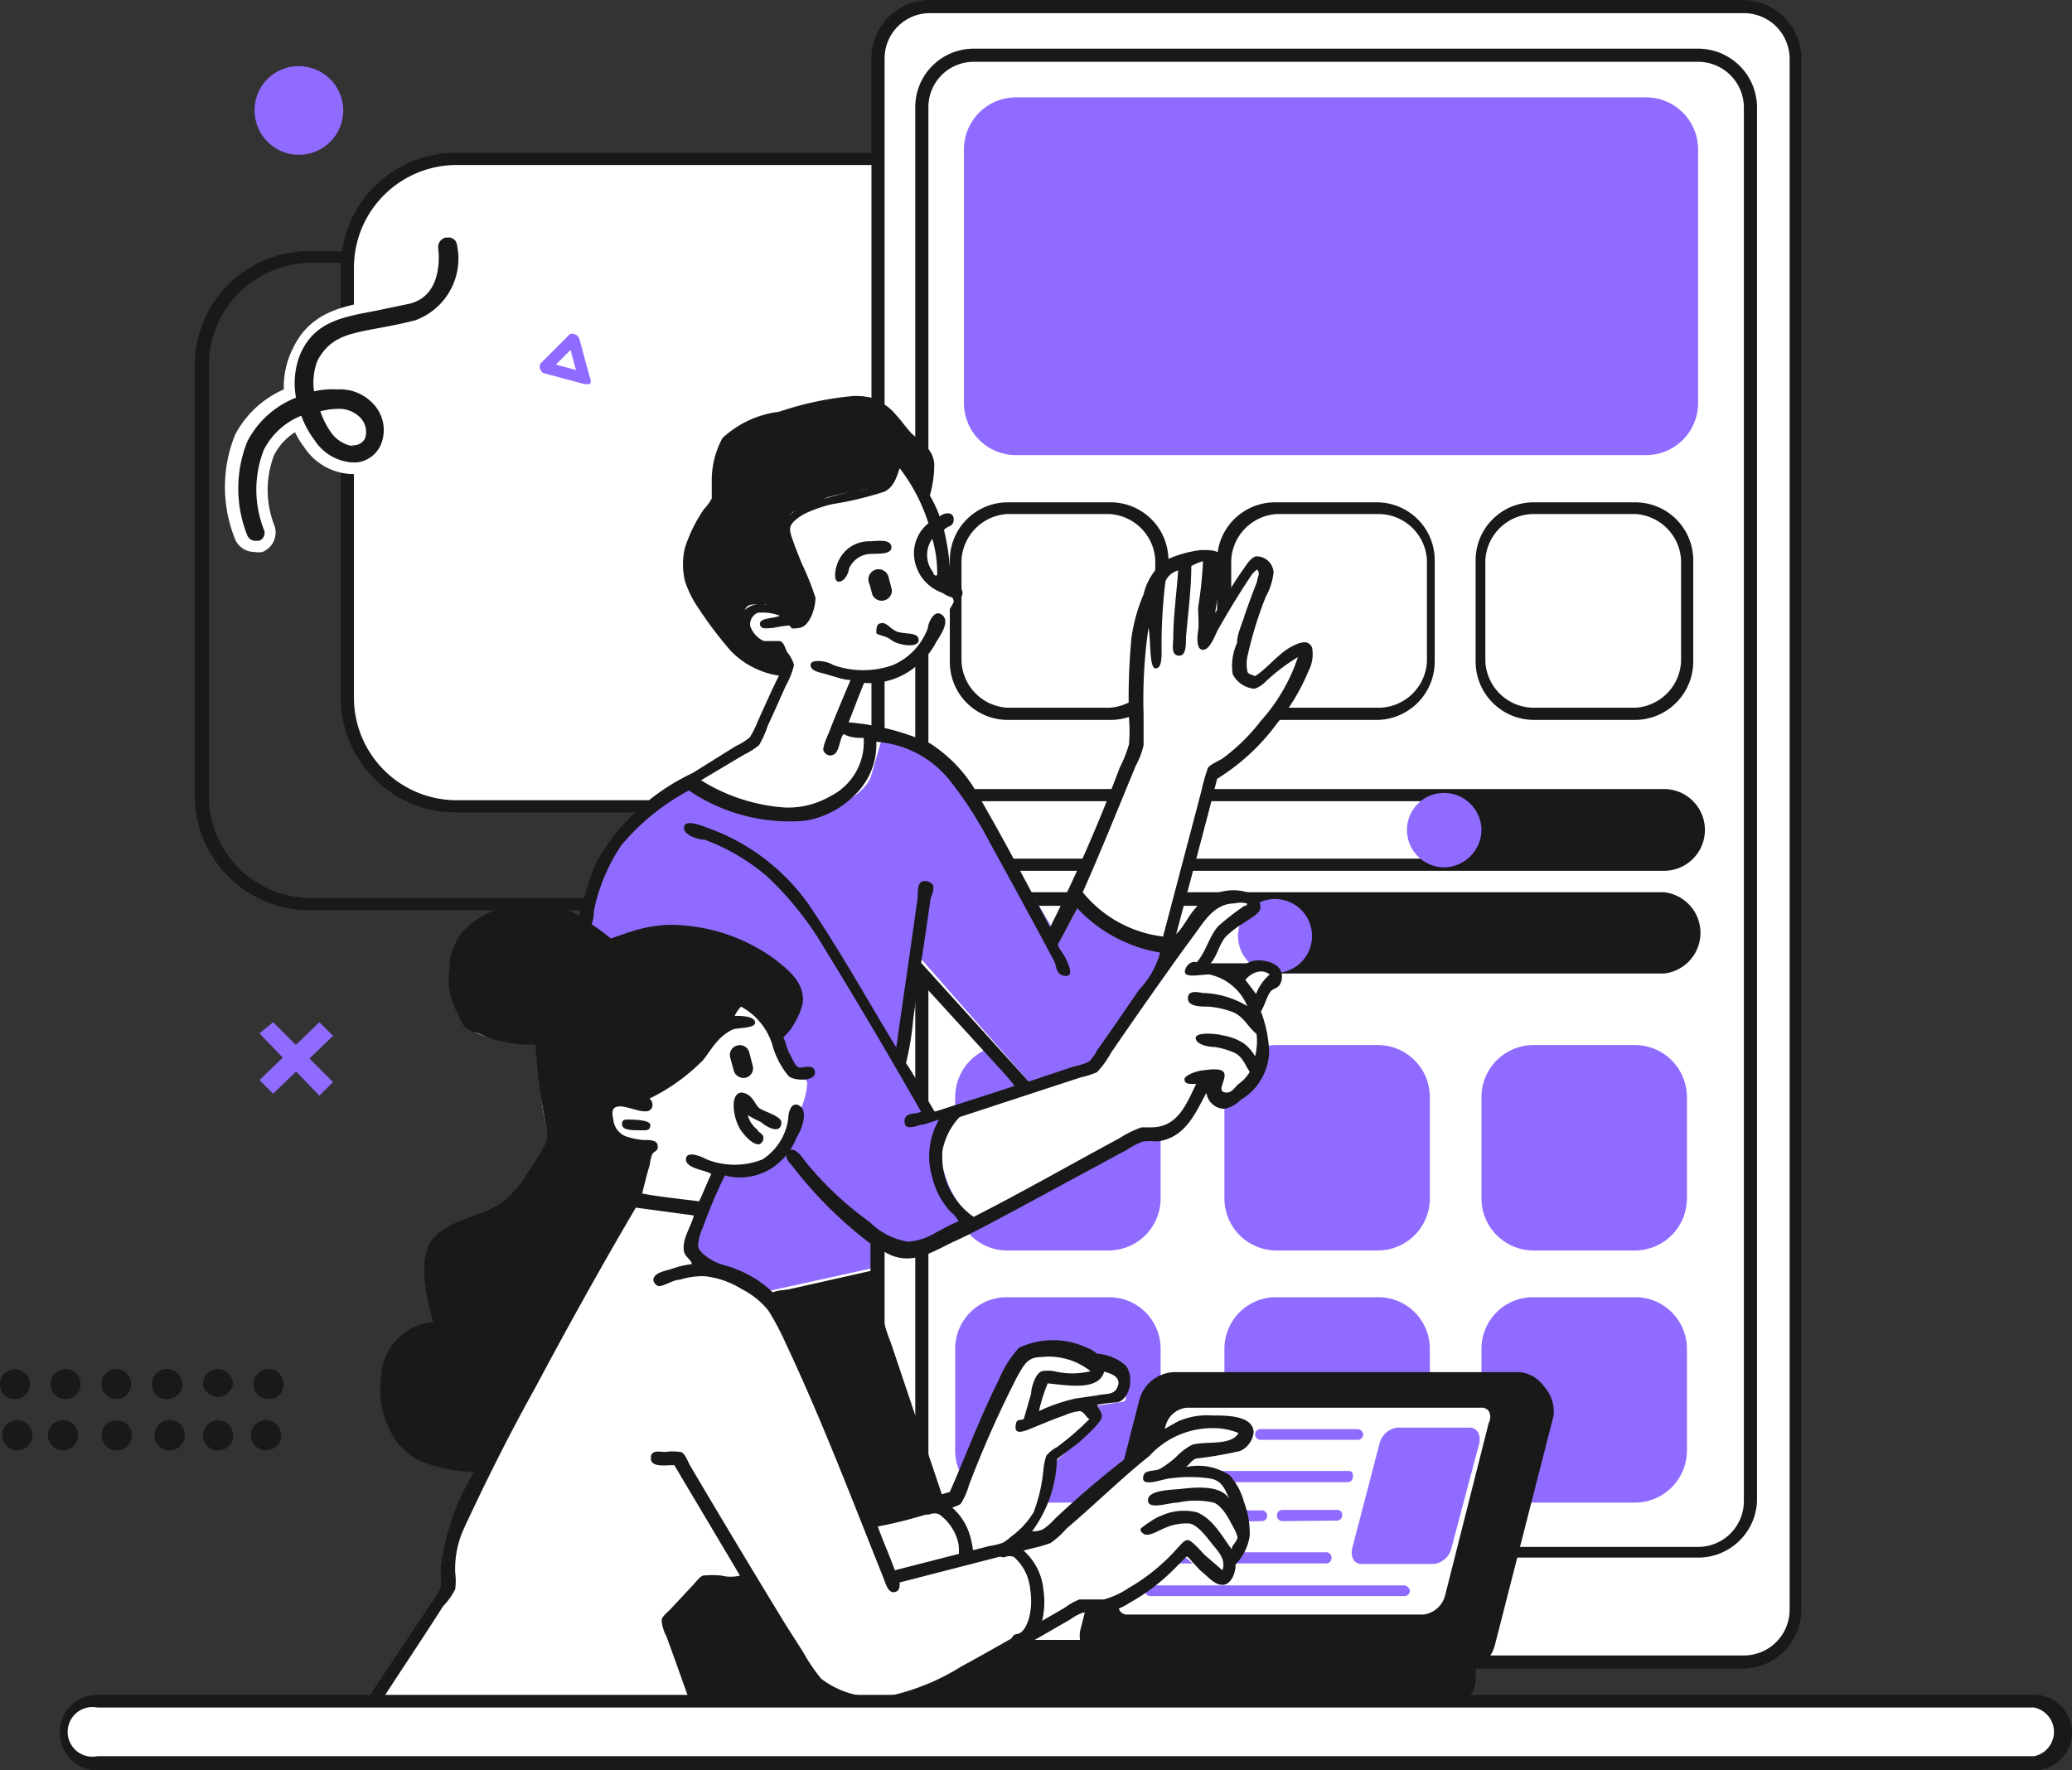 <?xml version="1.0" encoding="UTF-8"?> <svg xmlns="http://www.w3.org/2000/svg" viewBox="0 0 42.56 36.37"><rect x="0" y="0" width="42.56" height="36.37" fill="#333333" stroke="none"/> <defs> <style> .cls-1, .cls-2 { fill: #191919; } .cls-2, .cls-3, .cls-4 { fill-rule: evenodd; } .cls-3, .cls-6 { fill: #fff; } .cls-4, .cls-5 { fill: #906bff; } .cls-7 { fill: #ba9bc9; } </style> </defs> <g id="Слой_2" data-name="Слой 2"> <g id="_Layer_" data-name="&lt;Layer&gt;"> <g> <path class="cls-1" d="M21.63,18.7H6.39A2.36,2.36,0,0,1,4,16.34V7.51A2.35,2.35,0,0,1,6.39,5.16H21.63A2.36,2.36,0,0,1,24,7.51v8.83A2.36,2.36,0,0,1,21.63,18.7ZM6.39,5.4a2.11,2.11,0,0,0-2.1,2.11v8.83a2.1,2.1,0,0,0,2.1,2.11H21.63a2.1,2.1,0,0,0,2.11-2.11V7.51A2.11,2.11,0,0,0,21.63,5.4Z"></path> <g> <path class="cls-2" d="M5.52,28.13a.3.3,0,0,1,.3.31.29.29,0,0,1-.3.3.3.3,0,0,1-.31-.3A.31.31,0,0,1,5.52,28.13Z"></path> <path class="cls-2" d="M4.48,28.13a.31.31,0,0,1,.3.31.31.31,0,0,1-.61,0A.31.31,0,0,1,4.48,28.13Z"></path> <path class="cls-2" d="M3.43,28.13a.31.31,0,0,1,.31.31.3.3,0,0,1-.31.3.29.29,0,0,1-.3-.3A.3.3,0,0,1,3.43,28.13Z"></path> <path class="cls-2" d="M3.43,28.13a.31.31,0,0,1,.31.31.3.3,0,0,1-.31.3.29.29,0,0,1-.3-.3A.3.3,0,0,1,3.43,28.13Z"></path> <path class="cls-2" d="M2.39,28.13a.3.3,0,0,1,.3.31.3.3,0,0,1-.6,0A.3.3,0,0,1,2.39,28.13Z"></path> <path class="cls-2" d="M1.35,28.13a.3.3,0,0,1,.3.31.29.29,0,0,1-.3.3.3.3,0,0,1-.31-.3A.31.31,0,0,1,1.35,28.13Z"></path> <path class="cls-2" d="M.3,28.13a.31.31,0,0,1,.31.31.3.3,0,0,1-.31.3.3.3,0,0,1-.3-.3A.31.31,0,0,1,.3,28.13Z"></path> <path class="cls-2" d="M5.52,28.13a.3.3,0,0,1,.3.31.29.29,0,0,1-.3.3.3.3,0,0,1-.31-.3A.31.31,0,0,1,5.52,28.13Z"></path> <path class="cls-2" d="M4.48,28.13a.31.31,0,0,1,.3.31.31.31,0,0,1-.61,0A.31.31,0,0,1,4.48,28.13Z"></path> <path class="cls-2" d="M3.43,28.13a.31.31,0,0,1,.31.31.3.3,0,0,1-.31.3.29.29,0,0,1-.3-.3A.3.3,0,0,1,3.43,28.13Z"></path> <path class="cls-2" d="M3.43,28.13a.31.31,0,0,1,.31.31.3.3,0,0,1-.31.3.29.29,0,0,1-.3-.3A.3.3,0,0,1,3.43,28.13Z"></path> <path class="cls-2" d="M2.39,28.13a.3.3,0,0,1,.3.31.3.3,0,0,1-.6,0A.3.3,0,0,1,2.39,28.13Z"></path> <path class="cls-2" d="M1.35,28.13a.3.3,0,0,1,.3.31.29.29,0,0,1-.3.3.3.3,0,0,1-.31-.3A.31.31,0,0,1,1.35,28.13Z"></path> <path class="cls-2" d="M.3,28.13a.31.31,0,0,1,.31.31.3.3,0,0,1-.31.3.3.3,0,0,1-.3-.3A.31.31,0,0,1,.3,28.13Z"></path> <path class="cls-2" d="M5.52,29.18a.31.31,0,0,1,0,.61.31.31,0,1,1,0-.61Z"></path> <path class="cls-2" d="M4.48,29.18a.31.31,0,1,1-.31.31A.31.31,0,0,1,4.48,29.18Z"></path> <path class="cls-2" d="M3.43,29.18a.31.31,0,1,1,0,.61.31.31,0,0,1,0-.61Z"></path> <path class="cls-2" d="M3.43,29.18a.31.31,0,1,1,0,.61.31.31,0,0,1,0-.61Z"></path> <path class="cls-2" d="M2.39,29.18a.31.31,0,1,1-.3.31A.3.3,0,0,1,2.39,29.18Z"></path> <path class="cls-2" d="M1.35,29.18a.31.31,0,0,1,0,.61.31.31,0,1,1,0-.61Z"></path> <path class="cls-2" d="M.3,29.18a.31.31,0,1,1,0,.61.31.31,0,0,1,0-.61Z"></path> </g> <g> <g> <path class="cls-3" d="M9.38,3.27H24.62A2.23,2.23,0,0,1,26.85,5.5v8.83a2.23,2.23,0,0,1-2.23,2.23H9.38a2.23,2.23,0,0,1-2.23-2.23V5.5A2.23,2.23,0,0,1,9.38,3.27Z"></path> <path class="cls-1" d="M24.62,16.69H9.38A2.36,2.36,0,0,1,7,14.33V5.5A2.36,2.36,0,0,1,9.38,3.14H24.62A2.36,2.36,0,0,1,27,5.5v8.83A2.36,2.36,0,0,1,24.62,16.69ZM9.38,3.39A2.11,2.11,0,0,0,7.27,5.5v8.83a2.11,2.11,0,0,0,2.11,2.11H24.62a2.11,2.11,0,0,0,2.1-2.11V5.5a2.11,2.11,0,0,0-2.1-2.11Z"></path> </g> <g> <path class="cls-3" d="M19.1.13H35.82A1.07,1.07,0,0,1,36.9,1.2V33.08a1.07,1.07,0,0,1-1.08,1.07H19.1A1.07,1.07,0,0,1,18,33.08V1.2A1.07,1.07,0,0,1,19.1.13Z"></path> <path class="cls-1" d="M35.82,34.28H19.1a1.2,1.2,0,0,1-1.2-1.2V1.2A1.2,1.2,0,0,1,19.1,0H35.82A1.21,1.21,0,0,1,37,1.2V33.08A1.21,1.21,0,0,1,35.82,34.28ZM19.1.27a.93.93,0,0,0-.93.93V33.08a.93.93,0,0,0,.93.93H35.82a.94.94,0,0,0,.94-.93V1.2a.94.94,0,0,0-.94-.93Z"></path> </g> <g> <path class="cls-3" d="M20,1.13H34.88A1.07,1.07,0,0,1,36,2.2V30.84a1.07,1.07,0,0,1-1.07,1.07H20A1.07,1.07,0,0,1,19,30.84V2.2A1.07,1.07,0,0,1,20,1.13Z"></path> <path class="cls-1" d="M34.88,32H20a1.2,1.2,0,0,1-1.2-1.2V2.2A1.2,1.2,0,0,1,20,1H34.88a1.21,1.21,0,0,1,1.21,1.2V30.84A1.21,1.21,0,0,1,34.88,32ZM20,1.27a.93.93,0,0,0-.93.93V30.84a.94.94,0,0,0,.93.94H34.88a.94.94,0,0,0,.94-.94V2.2a.94.94,0,0,0-.94-.93Z"></path> </g> <path class="cls-4" d="M20.87,2H33.81a1.07,1.07,0,0,1,1.07,1.07V8.28a1.07,1.07,0,0,1-1.07,1.07H20.87A1.07,1.07,0,0,1,19.8,8.28V3.05A1.07,1.07,0,0,1,20.87,2Z"></path> <g> <path class="cls-1" d="M33.59,14.79H31.51a1.2,1.2,0,0,1-1.2-1.2V11.51a1.19,1.19,0,0,1,1.2-1.19h2.08a1.19,1.19,0,0,1,1.19,1.19v2.08A1.2,1.2,0,0,1,33.59,14.79Zm-2.08-4.23a1,1,0,0,0-1,.95v2.08a1,1,0,0,0,1,.95h2.08a1,1,0,0,0,.94-.95V11.51a1,1,0,0,0-.94-.95Z"></path> <path class="cls-1" d="M28.31,14.79H26.23A1.19,1.19,0,0,1,25,13.59V11.51a1.19,1.19,0,0,1,1.19-1.19h2.08a1.19,1.19,0,0,1,1.2,1.19v2.08A1.2,1.2,0,0,1,28.31,14.79Zm-2.08-4.23a1,1,0,0,0-.94.95v2.08a1,1,0,0,0,.94.95h2.08a1,1,0,0,0,1-.95V11.51a1,1,0,0,0-1-.95Z"></path> <path class="cls-1" d="M22.78,14.79H20.7a1.19,1.19,0,0,1-1.19-1.2V11.51a1.19,1.19,0,0,1,1.19-1.19h2.08A1.19,1.19,0,0,1,24,11.51v2.08A1.19,1.19,0,0,1,22.78,14.79ZM20.7,10.56a1,1,0,0,0-.95.95v2.08a1,1,0,0,0,.95.95h2.08a1,1,0,0,0,.95-.95V11.51a1,1,0,0,0-.95-.95Z"></path> </g> <g> <path class="cls-4" d="M31.5,21.47h2.08a1.07,1.07,0,0,1,1.07,1.07v2.08a1.07,1.07,0,0,1-1.07,1.07H31.5a1.07,1.07,0,0,1-1.07-1.07V22.54A1.07,1.07,0,0,1,31.5,21.47Z"></path> <path class="cls-4" d="M26.22,21.47H28.3a1.07,1.07,0,0,1,1.07,1.07v2.08a1.07,1.07,0,0,1-1.07,1.07H26.22a1.07,1.07,0,0,1-1.07-1.07V22.54A1.07,1.07,0,0,1,26.22,21.47Z"></path> <path class="cls-4" d="M20.69,21.47h2.08a1.07,1.07,0,0,1,1.07,1.07v2.08a1.07,1.07,0,0,1-1.07,1.07H20.69a1.07,1.07,0,0,1-1.07-1.07V22.54A1.07,1.07,0,0,1,20.69,21.47Z"></path> <path class="cls-4" d="M31.5,26.65h2.08a1.06,1.06,0,0,1,1.07,1.07V29.8a1.07,1.07,0,0,1-1.07,1.07H31.5a1.07,1.07,0,0,1-1.07-1.07V27.72A1.06,1.06,0,0,1,31.5,26.65Z"></path> <path class="cls-4" d="M26.22,26.65H28.3a1.06,1.06,0,0,1,1.07,1.07V29.8a1.07,1.07,0,0,1-1.07,1.07H26.22a1.07,1.07,0,0,1-1.07-1.07V27.72A1.06,1.06,0,0,1,26.22,26.65Z"></path> <path class="cls-4" d="M20.69,26.65h2.08a1.06,1.06,0,0,1,1.07,1.07V29.8a1.07,1.07,0,0,1-1.07,1.07H20.69a1.07,1.07,0,0,1-1.07-1.07V27.72A1.06,1.06,0,0,1,20.69,26.65Z"></path> </g> <path class="cls-1" d="M34.18,20H20.1a.84.84,0,1,1,0-1.67H34.18a.84.84,0,0,1,0,1.67ZM20.1,18.61a.58.58,0,0,0-.59.59.59.59,0,0,0,.59.59H34.18a.6.6,0,0,0,.59-.59.59.59,0,0,0-.59-.59Z"></path> <path class="cls-2" d="M26.88,18.48h7.3a.72.72,0,0,1,0,1.43h-7.3a.72.72,0,1,1,0-1.43Z"></path> <path class="cls-4" d="M26.19,18.47a.76.76,0,1,1-.76.76A.76.76,0,0,1,26.19,18.47Z"></path> <path class="cls-1" d="M34.18,17.89H20.1a.84.84,0,1,1,0-1.68H34.18a.84.84,0,0,1,0,1.68ZM20.1,16.46a.59.59,0,0,0-.59.59.58.58,0,0,0,.59.59H34.18a.59.59,0,0,0,.59-.59.6.6,0,0,0-.59-.59Z"></path> <path class="cls-2" d="M30,16.34h4.16a.72.72,0,0,1,0,1.43H30a.72.72,0,0,1,0-1.43Z"></path> <path class="cls-4" d="M29.66,16.29a.77.77,0,0,1,.77.76.78.78,0,0,1-.77.77.77.77,0,0,1-.76-.77A.76.76,0,0,1,29.66,16.29Z"></path> <path class="cls-3" d="M25.56,15.48a4.91,4.91,0,0,0,.94-1.17c.12-.21.33-.57.24-.82s-.83.51-.91.58-.36-.18-.36-.18S25.9,12.28,26,12s0-.48-.17-.49a10.15,10.15,0,0,0-1,1.64s.14-1.49.16-1.65-.61-.08-1,.19a2.52,2.52,0,0,0-.59,1.85c0,.63,0,1.72,0,1.72l-1.76,4s-1.17-2.05-1.93-3.18A3.2,3.2,0,0,0,17.25,15l.33-.94a3.82,3.82,0,0,0,.71-.14c.43-.11.95-1.1.95-1.1a1.44,1.44,0,0,0,.35-.45c0-.17-.23-.21-.23-.21s.09-.08,0-.66A5.49,5.49,0,0,0,19,10.2a4,4,0,0,0,0-.87,5.92,5.92,0,0,0-.86-.85c-.48-.42-2.17.11-2.85.33s-.67,1.51-.67,1.51a2.54,2.54,0,0,0-.58,1.28,2.16,2.16,0,0,0,1,1.81,1.47,1.47,0,0,0,.87.38l.22.13-.68,1.33s-1.76,1.16-2.61,1.83A3.35,3.35,0,0,0,12,19.34s-.31,14.38-.35,16.08v.16l8.9-.21L18,27.08V25.55a3.12,3.12,0,0,0,.4.17,3,3,0,0,0,1.13-.26c.45-.2,3.82-2.1,3.82-2.1a2,2,0,0,0,.51-.13c.5-.14.76-.91.76-.91h.3a.3.3,0,0,0,.2.24c.19.09.41,0,.77-.6a1.26,1.26,0,0,0,0-1.22s.33-.54.39-.67,0-.12-.25-.2-.66.27-.66.27,0,0-.16-.07a2.66,2.66,0,0,0-.43-.24s.24-.47.34-.62.69-.48.71-.58-.36-.23-.73-.15-1.19,1.39-1.19,1.39L25,15.94S25.24,15.72,25.56,15.48Zm-6.47,7.45-.64-1.08.36-1.93,2.13,2.38Z"></path> <path class="cls-2" d="M16,12.43s.43.54.52.34.27-.37.12-.65-.75-1.31-.35-1.6a3.59,3.59,0,0,1,1.32-.43c.42-.1.67,0,.77-.24s0-.53.12-.36.43.56.43.56.38-.39.09-.74a5.44,5.44,0,0,0-.55-.63c-.16-.15-.36-.64-.93-.51s-2.43.41-2.64,1a3.46,3.46,0,0,0-.18,1.13s-.89.85-.57,1.58a4.13,4.13,0,0,0,1.27,1.75,4.64,4.64,0,0,0,.77.25l-.06-.34L16,13.33s-.52-.06-.65-.4-.06-.5.11-.51A4.48,4.48,0,0,1,16,12.43Z"></path> <path class="cls-2" d="M15.48,26.72l2.38-.52.07.76L20.8,35.5,11.73,35Z"></path> <path class="cls-4" d="M18.5,21.84l.63,1,.54-.07a1.07,1.07,0,0,0-.28,1.3,2,2,0,0,0,.72,1.08s-.84.57-1.27.51a1.7,1.7,0,0,1-.77-.35l0,.71L12.26,27.3s-.64-7-.24-8.65.85-1.53,1.18-1.84a10.8,10.8,0,0,1,1-.77,5.17,5.17,0,0,0,1.69.7c.82.12,1.83-.3,2-.79l.24-.83a1.76,1.76,0,0,1,1.64.88c.62,1,2,3.33,2,3.33l.49-.92a5.31,5.31,0,0,0,1,.74,1.92,1.92,0,0,0,.89.27l-.08.42-1.47,2.07-1.4.39-2.28-2.6Z"></path> <g> <path class="cls-2" d="M19.3,10.61c.11-.09.29-.1.29.06s-.14.13-.2.22A4.46,4.46,0,0,1,19.52,12c.08.07.24,0,.25.18s-.28.1-.41,0a.87.87,0,0,1-.58-.71.79.79,0,0,1,.29-.72,3.67,3.67,0,0,0-.59-1.13c-.07.2-.12.38-.31.48a7,7,0,0,1-1.09.26,3,3,0,0,0-.5.17c-.15.07-.34.2-.35.32s.07.27.1.38l.14.35a5.37,5.37,0,0,1,.28.7c0,.22-.12.59-.33.62s-.14,0-.21-.05a2.67,2.67,0,0,0-.33.05c-.09,0-.26.05-.27-.08s.28-.11.41-.17a1,1,0,0,0-.46-.06.26.26,0,0,0-.15.27.53.53,0,0,0,.28.31c.1,0,.21,0,.31,0s.12.14.17.23a.73.73,0,0,1,.14.26,1.67,1.67,0,0,1-.17.43c-.13.29-.23.52-.37.82a2,2,0,0,1-.18.4,1.53,1.53,0,0,1-.3.19l-.89.53a3.73,3.73,0,0,0,1.73.56,1.72,1.72,0,0,0,.92-.23,1.24,1.24,0,0,0,.69-1.2c-.12,0-.27,0-.41-.08-.11.12-.07.45-.29.44a.16.16,0,0,1-.13-.11c0-.1.07-.25.12-.37.13-.34.32-.78.44-1.07-.12,0-.3-.06-.47-.11s-.35-.07-.35-.2.35-.08.46,0a1.82,1.82,0,0,0,1.24,0,1.33,1.33,0,0,0,.71-.76c0-.09.13-.41.3-.26s-.09.47-.14.57a1.4,1.4,0,0,1-.34.42,1.48,1.48,0,0,1-1.13.4c-.11.26-.21.54-.32.81a5.09,5.09,0,0,1,1.67.43,2.92,2.92,0,0,1,1,1.08c.5.86,1,1.81,1.47,2.7A34.13,34.13,0,0,0,23,15.77a2.65,2.65,0,0,0,.19-.48,3.25,3.25,0,0,0,0-.54,13,13,0,0,1,.05-1.64,3.5,3.5,0,0,1,.25-.9,1.23,1.23,0,0,1,.45-.7,2.29,2.29,0,0,1,.74-.21c.16,0,.35,0,.39.11a1.08,1.08,0,0,1,0,.3c0,.29-.07.6-.11.88.19-.27.37-.61.59-.91.06-.09.15-.23.25-.25a.35.35,0,0,1,.36.33,1.33,1.33,0,0,1-.16.5,7.87,7.87,0,0,0-.38,1.24.75.75,0,0,0,0,.28c0,.07.1.08.16.11.23-.14.47-.45.72-.59s.38-.14.45,0a.74.74,0,0,1-.07.48,4.22,4.22,0,0,1-.64,1.07A4.38,4.38,0,0,1,25,16c-.27,1.07-.56,2.13-.84,3.19.17-.16.27-.43.48-.62a1,1,0,0,1,1.11-.19.3.3,0,0,1,.14.26c0,.13-.23.24-.34.32a2.11,2.11,0,0,0-.37.28c-.15.18-.17.39-.32.56a1,1,0,0,1,.46.2c.16-.09.28-.28.55-.27s.49.14.46.37-.17.18-.24.28-.11.27-.19.4a2.66,2.66,0,0,1,.17.82,1.2,1.2,0,0,1-.59,1,.64.64,0,0,1-.33.18.38.38,0,0,1-.37-.33c-.24.45-.44.92-1,1a1.73,1.73,0,0,0-.3,0,1.49,1.49,0,0,0-.33.17l-2.24,1.21c-.42.22-.86.47-1.3.67s-.92.56-1.47.2c0,.37,0,.69,0,1.06a1.29,1.29,0,0,0,0,.34,4,4,0,0,0,.16.49l1.13,3.36c-.09,0-.18.08-.26.08-.37-1.15-.75-2.25-1.14-3.41a3.38,3.38,0,0,1-.16-.48c0-.25,0-.51,0-.74-.51.09-1.07.22-1.61.35-.12,0-.47.16-.48-.05s.3-.18.46-.22l1.64-.37c0-.19,0-.36,0-.56A8.44,8.44,0,0,1,16.31,24c-.07-.09-.17-.18-.16-.27a.11.11,0,0,1,.11-.11c.11,0,.2.13.28.24a6.87,6.87,0,0,0,1.33,1.25,1.43,1.43,0,0,0,.78.4,1.28,1.28,0,0,0,.56-.18c.17-.09.29-.16.48-.24a.58.58,0,0,0-.16-.19,1.57,1.57,0,0,1-.38-.71A1.5,1.5,0,0,1,19.29,23l-.31.1c-.12,0-.39.16-.4-.05s.22-.15.34-.21c-.64-1.12-1.31-2.26-2-3.38A6.56,6.56,0,0,0,15.75,18a4.2,4.2,0,0,0-1.28-.75c-.13,0-.43-.09-.42-.25s.29-.07.46,0a4.29,4.29,0,0,1,2.2,1.73c.62.93,1.14,1.87,1.7,2.79.14-1,.3-2.06.44-3.09,0-.17,0-.38.21-.32s.07.26.05.38c-.06.43-.13.91-.19,1.29l2.21,2.44.93-.31a1.41,1.41,0,0,0,.31-.1,1.07,1.07,0,0,0,.17-.24c.3-.42.57-.82.86-1.24a1.79,1.79,0,0,0,.43-.76,3,3,0,0,1-1.7-.91c-.14.25-.26.5-.4.74,0,.07.1.17.15.27s.2.4,0,.38-.17-.2-.23-.31c-.43-.81-.89-1.65-1.32-2.43a7.86,7.86,0,0,0-.84-1.3A2.12,2.12,0,0,0,18,15.24a1.44,1.44,0,0,1-.45,1.1,1.85,1.85,0,0,1-1,.52,3.68,3.68,0,0,1-2.4-.62,4.64,4.64,0,0,0-1.39,1.13,3.71,3.71,0,0,0-.56,1.34c0,.18-.06.43-.21.44s-.14-.13-.1-.31a8.78,8.78,0,0,1,.34-1.09,4.43,4.43,0,0,1,2-1.87l.88-.55a1.41,1.41,0,0,0,.29-.18,1.91,1.91,0,0,0,.16-.32c.14-.31.3-.67.44-.95a1.72,1.72,0,0,1-1-.52,8.28,8.28,0,0,1-.67-.89,2.17,2.17,0,0,1-.26-.53,1.46,1.46,0,0,1,0-.69,3.06,3.06,0,0,1,.39-.79,1,1,0,0,0,.16-.22c0-.11,0-.24,0-.35A1.81,1.81,0,0,1,14.84,9,2.07,2.07,0,0,1,16,8.46a6.61,6.61,0,0,1,1.48-.32,1.06,1.06,0,0,1,.93.39c.11.12.2.25.3.36s.45.29.48.63a2.29,2.29,0,0,1-.09.66C19.18,10.32,19.25,10.46,19.3,10.61ZM18.69,9.2A1.75,1.75,0,0,1,18.45,9c-.28-.31-.4-.6-1-.56a5.89,5.89,0,0,0-1.35.29c-.39.11-.87.18-1.1.51a1.82,1.82,0,0,0-.2.8,1.56,1.56,0,0,1,0,.31,1.26,1.26,0,0,1-.19.28,2.38,2.38,0,0,0-.18.3,1.77,1.77,0,0,0-.24.69,1.11,1.11,0,0,0,.24.72l.26.38a2.71,2.71,0,0,0,.6.7,2.09,2.09,0,0,0,.64.21.24.24,0,0,0-.07-.13.92.92,0,0,1-.29,0,.73.73,0,0,1-.45-.55.51.51,0,0,1,.62-.53c0-.1,0-.16.13-.16s.17.13.25.21a1.09,1.09,0,0,0,.24.24c.2-.18.05-.42,0-.62s-.19-.46-.29-.74a.79.79,0,0,1,0-.6,1.37,1.37,0,0,1,.92-.52c.19-.06.39-.11.58-.15a1.5,1.5,0,0,0,.58-.15c.13-.11.09-.49.31-.53s.4.39.53.46A.51.51,0,0,0,18.69,9.2Zm.48,2.56s0,.08.08.06a2.48,2.48,0,0,0-.1-.75A.57.57,0,0,0,19.17,11.76Zm5.3-.13c0,.47-.07,1-.11,1.47,0,.17,0,.38-.15.37s-.12-.2-.11-.35c0-.47.07-.95.1-1.4a.39.39,0,0,0-.26.22,10.52,10.52,0,0,0-.08,1.43c0,.15,0,.37-.13.36s-.09-.65-.14-.83a10.28,10.28,0,0,0-.1,1.79c0,.21,0,.43,0,.62a1.65,1.65,0,0,1-.16.42c-.36.87-.72,1.77-1.09,2.6a2.5,2.5,0,0,0,1.65.91l.79-3a3.75,3.75,0,0,1,.12-.43c0-.08.2-.16.3-.22a3.85,3.85,0,0,0,.79-.77,3.71,3.71,0,0,0,.77-1.32A3.94,3.94,0,0,0,26,14a.57.57,0,0,1-.23.15.55.55,0,0,1-.45-.3,1.13,1.13,0,0,1,.09-.64c0-.18.09-.36.14-.52s.18-.51.27-.74c0-.08.08-.17,0-.25a.61.61,0,0,0-.15.17c-.24.36-.45.71-.66,1.08-.06.12-.16.4-.3.4s-.12-.26-.1-.39,0-.33,0-.48a8.08,8.08,0,0,0,.1-.95A1,1,0,0,0,24.47,11.63Zm1.34,9.61c-.18-.14-.24-.33-.47-.44a1.73,1.73,0,0,0-.53-.12c-.15,0-.41,0-.41-.17s.18-.13.31-.11a1.85,1.85,0,0,1,.91.27,1.09,1.09,0,0,0-.78-.65c-.16,0-.37.05-.47,0s.05-.31.21-.25c.19-.21.25-.52.44-.74a5.24,5.24,0,0,1,.54-.42s.07,0,.05-.05a.53.53,0,0,0-.25,0c-.41,0-.62.36-.81.62-.6.81-1.16,1.62-1.73,2.45a1.88,1.88,0,0,1-.29.4,2.42,2.42,0,0,1-.35.11l-2.47.81a1.38,1.38,0,0,0-.35.68A1.5,1.5,0,0,0,20,25c1-.51,2-1.08,3-1.62a2.08,2.08,0,0,1,.45-.22h.2c.55,0,.72-.49.92-.89-.16,0-.23,0-.24-.09s.26-.18.37-.19.42-.07.45.07-.15.34,0,.38.22-.12.29-.17a.78.78,0,0,0,.23-.25c-.1-.15-.14-.29-.29-.38a1.56,1.56,0,0,0-.43-.13c-.13,0-.38-.05-.39-.18s.4-.1.55-.06a1.16,1.16,0,0,1,.43.16.88.88,0,0,1,.24.27s0,0,0,0A1.23,1.23,0,0,0,25.81,21.24Zm-.23-1.11.22.29a1,1,0,0,1,.28-.4C25.9,19.88,25.69,20,25.58,20.13Zm-6.7,0c-.05.26-.08.52-.12.79a5.89,5.89,0,0,1-.15.92c.21.31.38.66.59,1l1.64-.53c-.14-.19-.31-.36-.47-.54l-1.48-1.62S18.88,20.09,18.88,20.1Z"></path> <path class="cls-2" d="M17.86,11.12c.13,0,.43-.06.45.11s-.28.14-.43.15a.5.5,0,0,0-.44.3c0,.06-.08.27-.21.27s-.07-.31,0-.44A.69.69,0,0,1,17.86,11.12Z"></path> <path class="cls-2" d="M18.07,12.81c.13-.05.19.09.34.16s.46,0,.46.18-.44.1-.56,0S18,13.05,18,13,18,12.82,18.07,12.81Z"></path> <path class="cls-2" d="M21.15,36.18l-.29,0-.69-2c.08,0,.2,0,.25-.1C20.67,34.75,20.91,35.46,21.15,36.18Z"></path> </g> <path class="cls-2" d="M18,11.7a.21.21,0,0,1,.25.15l.07.27a.21.21,0,0,1-.4.1L17.86,12A.21.21,0,0,1,18,11.7Z"></path> <g> <g> <path class="cls-2" d="M31.21,28.33H24.07a.63.63,0,0,0-.57.48l-1.2,4.69a.4.4,0,0,0,.05.33.83.83,0,0,0,.62.42h7a.65.65,0,0,0,.57-.48l1.2-4.69A.76.76,0,0,0,31.21,28.33Z"></path> <path class="cls-1" d="M30,34.37H23a1,1,0,0,1-.74-.49.52.52,0,0,1-.06-.43l1.2-4.68a.77.77,0,0,1,.7-.58h7.12a.7.7,0,0,1,.5.3.76.76,0,0,1,.19.6l-1.2,4.69A.77.77,0,0,1,30,34.37Zm-5.91-5.92a.52.52,0,0,0-.44.38l-1.2,4.69a.29.29,0,0,0,0,.23.73.73,0,0,0,.51.35h7a.5.5,0,0,0,.44-.38L31.62,29a.53.53,0,0,0-.15-.38.46.46,0,0,0-.26-.2H24.07Z"></path> </g> <g> <path class="cls-3" d="M30.46,28.78H24.38a.64.64,0,0,0-.57.49l-.91,3.55a.36.36,0,0,0,.33.48h6.08a.66.66,0,0,0,.57-.48l.9-3.55C30.85,29,30.71,28.78,30.46,28.78Z"></path> <path class="cls-1" d="M29.31,33.43H23.23a.47.47,0,0,1-.38-.17.59.59,0,0,1-.08-.47l.91-3.56a.77.77,0,0,1,.7-.58h6.08a.43.43,0,0,1,.37.18.51.51,0,0,1,.08.47L30,32.85A.77.77,0,0,1,29.31,33.43Zm-4.93-4.51a.5.5,0,0,0-.44.38L23,32.85a.27.27,0,0,0,0,.24.18.18,0,0,0,.16.08h6.08a.53.53,0,0,0,.44-.38l.9-3.56a.25.25,0,0,0,0-.24.18.18,0,0,0-.16-.07Z"></path> </g> <g> <path class="cls-2" d="M19.18,33.8H30a.18.18,0,0,1,.18.18v.51a.45.45,0,0,1-.45.45H19.45a.45.45,0,0,1-.45-.45V34A.18.18,0,0,1,19.18,33.8Z"></path> <path class="cls-1" d="M29.76,35.07H19.45a.58.58,0,0,1-.58-.58V34a.31.31,0,0,1,.31-.31H30a.31.31,0,0,1,.31.31v.51A.58.58,0,0,1,29.76,35.07ZM19.18,33.93a0,0,0,0,0-.05,0v.51a.32.32,0,0,0,.32.32H29.76a.31.31,0,0,0,.31-.32V34a0,0,0,0,0,0,0Z"></path> </g> <path class="cls-4" d="M28.69,29.33l1.5,0c.15,0,.24.15.19.34l-.56,2.11a.43.43,0,0,1-.36.35l-1.5,0c-.15,0-.23-.15-.18-.34l.55-2.11A.44.44,0,0,1,28.69,29.33Z"></path> <g> <path class="cls-5" d="M23.77,32.11a.11.11,0,1,1,0-.22l3.47,0a.11.11,0,0,1,.11.11.11.11,0,0,1-.11.12l-3.47,0Z"></path> <path class="cls-5" d="M24,31.26A.11.11,0,0,1,24,31h1.12a.11.11,0,0,1,.11.11.12.12,0,0,1-.11.12Z"></path> <path class="cls-5" d="M26.34,31.25a.11.11,0,0,1-.11-.11.11.11,0,0,1,.11-.12h1.12a.1.1,0,0,1,.11.11.11.11,0,0,1-.11.11Z"></path> <path class="cls-5" d="M25.45,31.26a.11.11,0,0,1-.11-.11.12.12,0,0,1,.11-.12h.47a.11.11,0,0,1,0,.22Z"></path> <path class="cls-5" d="M24.21,30.44a.11.11,0,0,1,0-.22l3.47,0c.06,0,.11,0,.11.11a.11.11,0,0,1-.11.12l-3.47,0Z"></path> <path class="cls-5" d="M24.44,29.59a.13.13,0,0,1-.12-.11.11.11,0,0,1,.12-.11h.73a.11.11,0,0,1,.12.11.11.11,0,0,1-.11.11Z"></path> <path class="cls-5" d="M25.89,29.58a.11.11,0,0,1,0-.22h2a.12.12,0,0,1,.11.11.11.11,0,0,1-.11.11Z"></path> <path class="cls-5" d="M23.63,32.79a.11.11,0,0,1,0-.22l5.21,0a.13.13,0,0,1,.12.11.11.11,0,0,1-.12.11l-5.21,0Z"></path> </g> </g> <path class="cls-3" d="M25.51,29.52c.06-.15-.27-.19-.58-.23a2,2,0,0,0-1.35.5c-.58.43-2.07,1.85-2.07,1.85l-1.2.31.25-.06a2.25,2.25,0,0,0,.69-.58,3.56,3.56,0,0,0,.38-1.23l.81-.77c.14-.14-.18-.39-.18-.39l.79-.12c.12,0,.07-.2.06-.41s-.51-.23-.51-.23a2.29,2.29,0,0,0-1.22-.33c-.73,0-.78.72-1.09,1.33s-.74,1.75-.74,1.75l-1.73.39c-.41-1.07-1-2.61-1.42-3.55-.84-1.89-1.81-1.52-1.81-1.52a3.71,3.71,0,0,1-.39-.45c-.18-.26.5-1.65.5-1.65a2.65,2.65,0,0,0,.8,0c.54-.09.86-1.18.86-1.18a1.56,1.56,0,0,0,.22-.67c0-.16-.07-.05-.37-.21S16,21.2,16,21.2a1.86,1.86,0,0,0,.41-.75c0-.33-1.31-.91-2.11-1.15a2.76,2.76,0,0,0-1.71.22,12.9,12.9,0,0,1-1.11-.8c-.41-.35-1,0-1.73.32s-.35,1.74-.1,2.07,1.45.28,1.45.28,0,.34,0,.91a4.18,4.18,0,0,0,.24,1.22s-.48.82-.78,1.2-1.12.46-1.56.88,0,1.66,0,1.66-.83.28-1,.87a1.32,1.32,0,0,0,.4,1.63,2.27,2.27,0,0,0,1.51.41,4.37,4.37,0,0,1-.47,1.17,1.74,1.74,0,0,0-.18,1.34L7.37,35.4l7.08,0-.72-2.11.62-.79a2.29,2.29,0,0,0,.52.06.7.7,0,0,0,.46-.11,11.38,11.38,0,0,0,1.87,2.46,2.65,2.65,0,0,0,2.06-.29C20,34.3,22.09,33,22.09,33s.1.08.62,0,1.51-1.13,1.51-1.13.57.56.82.56.13-.4.13-.4a1.63,1.63,0,0,0,.33-.43,2,2,0,0,0-.44-1.16c-.31-.43-1-.2-1-.2l.42-.4S25.44,29.67,25.51,29.52Z"></path> <path class="cls-2" d="M13.14,22.55a5.69,5.69,0,0,0,1-.7,11.31,11.31,0,0,0,1-1.39,1.26,1.26,0,0,1,.43.35c.16.23.4.53.4.53s.59-.72.34-1.05a3.13,3.13,0,0,0-2.18-1.21,3.22,3.22,0,0,0-1.78.29,1.56,1.56,0,0,0-1.58-.63c-1,.2-1.39.16-1.42,1s0,1.39.42,1.47,1.29.14,1.29.14.09,1.05.14,1.35.07.77.07.77-.6,1.18-1.18,1.4-1.18.46-1.26.87a6.4,6.4,0,0,0,.07,1.42,1.52,1.52,0,0,0-.77.56c-.26.4-.45,1.72.29,2.08a3,3,0,0,0,1.44.32L13,24.7l.32-1.08a.88.88,0,0,1-.65-.31c-.3-.33-.17-.57.07-.64Z"></path> <path class="cls-3" d="M13.1,24.68l1.4.18s-.46.67-.24.88l.32.32a2.05,2.05,0,0,1,1.7,1.4c.53,1.35,1.7,3.83,1.7,3.83L19.25,31a.68.68,0,0,1,.45.35,2.67,2.67,0,0,1,.18.52h1a1,1,0,0,1,.44.7,3.32,3.32,0,0,1-.08,1l-2.28,1.22a1.78,1.78,0,0,1-1.7.08c-.74-.32-1.82-2.42-1.82-2.42a2.23,2.23,0,0,1-.54.15,1,1,0,0,1-.38-.06l-.69.76.8,2.24-7.32,0,2-2.93s-.55-.52.32-1.81S13.1,24.68,13.1,24.68Z"></path> <g> <path class="cls-2" d="M25.44,29.44a1.36,1.36,0,0,0-.51-.1,1.75,1.75,0,0,0-1.32.57c-.6.48-1.12,1-1.7,1.49a1.83,1.83,0,0,1-.33.3,2.9,2.9,0,0,1-.38.11l-2.72.7c0,.09,0,.19-.12.2s-.17-.18-.22-.31c-.65-1.62-1.26-3.23-2-4.8a5.34,5.34,0,0,0-.36-.68,1.72,1.72,0,0,0-.55-.44,1.82,1.82,0,0,0-.74-.26,1.49,1.49,0,0,0-.52.07c-.15,0-.35.15-.45.13a.16.16,0,0,1-.1-.12c0-.15.24-.19.34-.22a2.12,2.12,0,0,1,.45-.11c0-.08-.14-.15-.16-.26-.05-.26.16-.53.2-.74l-1.19-.16C12.36,26,11.66,27.26,11,28.5c-.53.95-1,1.89-1.47,2.9a2,2,0,0,0-.18.91,1.3,1.3,0,0,1,0,.34A1.44,1.44,0,0,1,9.1,33c-.45.71-.92,1.4-1.38,2.12-.07.11-.15.31-.27.31a.12.12,0,0,1-.13-.1c0-.11.12-.26.19-.37l1.33-2a1.53,1.53,0,0,0,.21-.35,1.51,1.51,0,0,0,0-.37,4.89,4.89,0,0,1,.69-2A3.1,3.1,0,0,1,8.6,30,1.35,1.35,0,0,1,8,29.36a1.85,1.85,0,0,1-.17-1.1,1.17,1.17,0,0,1,1.07-1.1c-.15-.52-.33-1.33,0-1.72s1-.44,1.43-.75a2.16,2.16,0,0,0,.5-.58c.11-.16.21-.33.32-.51a.91.91,0,0,0,.08-.18.7.7,0,0,0,0-.23A11.59,11.59,0,0,1,11,21.46a2.65,2.65,0,0,1-1.34-.31,1.41,1.41,0,0,1-.43-1.23,1.21,1.21,0,0,1,.6-1.05,2.12,2.12,0,0,1,1.35-.31,1.75,1.75,0,0,1,.77.3,4.61,4.61,0,0,1,.62.44A2.85,2.85,0,0,1,13.72,19a3.68,3.68,0,0,1,2.2.71c.25.2.61.46.57.89a1.29,1.29,0,0,1-.16.4,1.07,1.07,0,0,1-.24.31c.06.12.06.21.13.34s.12.26.19.28.32-.09.33.1-.42.18-.54.08a1.71,1.71,0,0,1-.34-.66,1.34,1.34,0,0,0-.64-.77.8.8,0,0,0-.13.19c.13,0,.4,0,.42.13s-.35.11-.46.15a1,1,0,0,0-.33.26c-.1.11-.18.25-.28.37a4,4,0,0,1-1.1.79.16.16,0,0,1,.06.16c-.06.23-.45,0-.66,0s-.16.16-.14.29a.41.41,0,0,0,.24.32,1.6,1.6,0,0,0,.36.08c.16,0,.3,0,.31.12s-.07.1-.11.17a.65.65,0,0,0-.05.21c-.06.19-.11.4-.16.6.37.07.78.11,1.17.16.09-.18.16-.38.25-.56-.1-.08-.52-.11-.52-.3s.3-.07.43,0a1.55,1.55,0,0,0,1.14,0,1.18,1.18,0,0,0,.53-.83c0-.16.08-.39.25-.26s0,.53-.07.62a1.31,1.31,0,0,1-.3.47,1.21,1.21,0,0,1-1.18.33,9.65,9.65,0,0,0-.45,1.06,1,1,0,0,0-.1.38c0,.14.28.31.41.36s.25.07.36.12a2.26,2.26,0,0,1,.88.6,5,5,0,0,1,.53,1.06c.49,1.09.95,2.24,1.4,3.37.47-.18,1.08-.29,1.59-.45.31-.7.64-1.58,1-2.29a2.25,2.25,0,0,1,.42-.67,1.64,1.64,0,0,1,1.4,0,.59.59,0,0,1,.2.12,1,1,0,0,1,.59.24c.18.22.1.69-.17.76a3.05,3.05,0,0,0-.41.05c0,.07.1.14.09.25s-.29.36-.42.48-.36.27-.5.39a2.62,2.62,0,0,1-.51,1.48c.07,0,.16,0,.25-.06a1.28,1.28,0,0,0,.22-.2A20.15,20.15,0,0,1,23.2,29.9a5,5,0,0,1,1-.7,1.47,1.47,0,0,1,.7-.12c.31,0,.83,0,.85.34a.47.47,0,0,1-.28.39,8.13,8.13,0,0,1-.86.15c-.11,0-.17.12-.25.18a1.17,1.17,0,0,1,.9.17,1.34,1.34,0,0,1,.29.54,1.84,1.84,0,0,1,.12.7,1.07,1.07,0,0,1-.29.59c0,.21-.11.42-.27.42s-.3-.17-.4-.25-.1-.1-.17-.17-.13-.16-.16-.16-.13.13-.18.17a4.13,4.13,0,0,1-1,.78,1.21,1.21,0,0,1-.75.2,1.68,1.68,0,0,0-.2,0,.86.86,0,0,0-.25.13c-.88.51-1.73,1-2.65,1.48a2.9,2.9,0,0,1-1.13.37,2.05,2.05,0,0,1-1.51-.42,2.7,2.7,0,0,1-.37-.5c-.35-.53-.64-1-1-1.6a1.13,1.13,0,0,1-.56.06,1.2,1.2,0,0,0-.24,0c-.06,0-.13.11-.18.16s-.32.36-.48.54c.25.73.51,1.42.77,2.16,0,.11.06.25-.08.26s-.15-.12-.19-.24c-.24-.65-.45-1.25-.69-1.91a.84.84,0,0,1-.1-.33c0-.08.14-.18.2-.25l.42-.45c.08-.08.16-.2.23-.22a1.73,1.73,0,0,1,.38,0,.82.82,0,0,0,.38,0l-1.35-2.27c-.18,0-.47.05-.48-.13s.14-.15.29-.14a1,1,0,0,1,.31,0c.09,0,.15.18.2.27.66,1.12,1.28,2.15,1.95,3.25l.37.58a3.64,3.64,0,0,0,.38.56,1.82,1.82,0,0,0,1.53.32,4.63,4.63,0,0,0,1.34-.57c.7-.38,1.42-.8,2.13-1.21a1.33,1.33,0,0,1,.3-.17c.14,0,.34,0,.5,0a1.73,1.73,0,0,0,.52-.24,4,4,0,0,0,1-.82c.07-.07.12-.15.2-.16s.27.22.36.31l.36.31c.08-.24-.11-.41-.22-.55s-.28-.37-.45-.41a1.08,1.08,0,0,0-.51.09c-.15.06-.34.19-.44.12s-.05-.09-.06-.1.29-.23.42-.27a1.12,1.12,0,0,1,.74-.07c.33.14.51.49.71.76,0-.09.11-.15.12-.25a.78.78,0,0,0-.09-.21c-.09-.17-.22-.43-.4-.5a1.69,1.69,0,0,0-.74,0c-.19,0-.61.16-.61-.05s.47-.21.67-.23c.41-.05.83-.06,1,.2h0c-.1-.22-.16-.39-.43-.42a2.81,2.81,0,0,0-.76,0c-.15,0-.58.19-.58,0s.2-.13.34-.19a2,2,0,0,0,.34-.25,1.25,1.25,0,0,1,.33-.25C24.78,29.6,25.29,29.71,25.44,29.44ZM10.9,18.82c-.79.05-1.45.37-1.44,1.23a1.29,1.29,0,0,0,.26.84c.26.26.81.26,1.26.31a2.2,2.2,0,0,1,1.3-1.76A2.12,2.12,0,0,0,10.9,18.82Zm5.33,1.73c0-.26-.26-.44-.41-.56a2.89,2.89,0,0,0-.59-.37,3.48,3.48,0,0,0-1.61-.33,2.71,2.71,0,0,0-1.29.43,1.85,1.85,0,0,0-1.07,1.45,7.56,7.56,0,0,0,.15,1.93,1.23,1.23,0,0,1,.06.36.59.59,0,0,1-.09.2,4.38,4.38,0,0,1-.84,1.19,2.78,2.78,0,0,1-.77.39,1.39,1.39,0,0,0-.74.43,1.51,1.51,0,0,0,0,.87c0,.11.06.24.09.39s.12.29.08.38-.24.1-.36.13a1.51,1.51,0,0,0-.37.14.9.9,0,0,0-.29.44,1.48,1.48,0,0,0,.51,1.73A3.22,3.22,0,0,0,9.87,30c.46-.94,1-1.83,1.5-2.72.38-.67.76-1.36,1.15-2,.13-.22.27-.44.39-.67v0c.1-.27.14-.57.23-.84a.72.72,0,0,1-.78-.88c0-.09.1-.16.13-.24a2.37,2.37,0,0,1-.13-1.1c0-.16,0-.33.16-.33s.12.15.1.27a2,2,0,0,0,.13,1.08h.19a4.16,4.16,0,0,0,1.41-1c.24-.32.5-.72.73-1.09.07-.12.15-.33.28-.32s0,.33,0,.39a1.25,1.25,0,0,1,.61.61C16.06,20.91,16.23,20.77,16.23,20.55Zm5.15,7.33c-.29,0-.36.19-.48.39a22,22,0,0,0-1,2.25,1.37,1.37,0,0,1-.17.38,1.23,1.23,0,0,1-.41.13l-.42.12a8.48,8.48,0,0,1-.87.21c.11.31.24.59.35.9l1.95-.5a1.28,1.28,0,0,0,.28-.07,1.55,1.55,0,0,0,.17-.13,1.73,1.73,0,0,0,.45-.49,3.3,3.3,0,0,0,.2-.85,1.42,1.42,0,0,1,.06-.31.69.69,0,0,1,.22-.18,5.59,5.59,0,0,0,.67-.58c-.05,0-.11-.15-.2-.16a1,1,0,0,0-.32.09c-.21.07-.39.15-.59.23s-.42.19-.41,0,.1-.11.17-.16l.15-.52c0-.12.09-.42.22-.46a.72.72,0,0,1,.25,0,1.58,1.58,0,0,0,.75,0A1.38,1.38,0,0,0,21.38,27.88Zm1.3.3c-.11.4-.75.28-1.16.24a3.77,3.77,0,0,0-.18.57,3.56,3.56,0,0,1,.76-.26l.42-.06c.22-.05.37,0,.44-.19S22.83,28.22,22.68,28.18Z"></path> <path class="cls-2" d="M15.36,22.91a.54.54,0,0,0,.2.3c0,.05.13.08.12.17a.13.13,0,0,1-.09.13c-.15,0-.3-.19-.38-.3a1,1,0,0,1-.14-.51c0-.14.06-.3.23-.24s.21.23.29.3.44.16.46.29c0,.29-.34.08-.42,0A2.11,2.11,0,0,1,15.36,22.91Z"></path> <path class="cls-2" d="M12.87,23c.12,0,.5,0,.49.12s-.1.1-.23.1-.33,0-.35-.1S12.82,23,12.87,23Z"></path> </g> <path class="cls-1" d="M20.91,33.83a.13.13,0,0,1-.13-.1.13.13,0,0,1,.1-.16c.19,0,.36-.44.28-.92a1,1,0,0,0-.33-.66.23.23,0,0,0-.19,0,.13.13,0,1,1-.06-.26.46.46,0,0,1,.39.08,1.22,1.22,0,0,1,.46.83c.09.6-.12,1.14-.49,1.23Z"></path> <path class="cls-1" d="M19.83,32.15a.15.15,0,0,1-.14-.13,1.55,1.55,0,0,0,0-.29,1,1,0,0,0-.4-.62.26.26,0,0,0-.19,0,.14.14,0,0,1-.17-.08.13.13,0,0,1,.08-.17.44.44,0,0,1,.4,0,1.23,1.23,0,0,1,.54.79A1.86,1.86,0,0,1,20,32a.13.13,0,0,1-.13.14Z"></path> <path class="cls-2" d="M15.14,21.48a.2.2,0,0,1,.25.14l.07.27a.2.2,0,0,1-.14.25.21.21,0,0,1-.25-.15L15,21.73A.2.2,0,0,1,15.14,21.48Z"></path> <g> <path class="cls-3" d="M2,35H41.78a.64.64,0,1,1,0,1.28H2a.64.64,0,0,1-.64-.64A.64.64,0,0,1,2,35Z"></path> <path class="cls-1" d="M41.78,36.37H2a.77.77,0,0,1-.77-.78A.76.76,0,0,1,2,34.82H41.78a.77.77,0,0,1,.78.77A.78.78,0,0,1,41.78,36.37ZM2,35.08a.51.51,0,1,0,0,1H41.78a.51.51,0,0,0,0-1Z"></path> </g> <g> <path class="cls-4" d="M5.61,21l1.23,1.23-.28.28L5.33,21.23Z"></path> <path class="cls-4" d="M6.56,21l.28.28L5.61,22.47l-.28-.28Z"></path> </g> </g> <rect class="cls-6" x="6.33" y="6.75" width="1.9" height="2.51"></rect> <g> <path class="cls-1" d="M5.25,11.26A.28.28,0,0,1,5,11.07,2.72,2.72,0,0,1,5,9a2,2,0,0,1,1-.92,1.64,1.64,0,0,1,.12-.87c.31-.71.91-.82,1.61-1l.71-.15c.6-.17.5-1,.5-1A.29.29,0,0,1,9,4.88a.27.27,0,0,1,.2-.12h0A.32.32,0,0,1,9.51,5a1.49,1.49,0,0,1-.95,1.71c-.27.07-.52.12-.75.16-.64.12-1,.18-1.17.6a.92.92,0,0,0-.08.42,2.46,2.46,0,0,1,.37,0,1.09,1.09,0,0,1,.83.34.92.92,0,0,1,.2.92.74.74,0,0,1-.62.49H7.23a1.11,1.11,0,0,1-.87-.5,1.81,1.81,0,0,1-.23-.41,1.3,1.3,0,0,0-.6.58,2.16,2.16,0,0,0,0,1.54.3.3,0,0,1-.17.4ZM6.71,8.51a1.48,1.48,0,0,0,.14.25c.06.08.21.26.38.26h0a.11.11,0,0,0,.12-.09.27.27,0,0,0-.07-.29.47.47,0,0,0-.38-.14A.82.82,0,0,0,6.71,8.51Z"></path> <path class="cls-6" d="M9.2,4.88A.17.17,0,0,1,9.38,5a1.35,1.35,0,0,1-.85,1.58c-.27.07-.53.12-.75.16-.65.12-1,.19-1.26.67a1.28,1.28,0,0,0-.07.63h0A1.72,1.72,0,0,1,6.93,8a.93.93,0,0,1,.74.3.78.78,0,0,1,.17.79.61.61,0,0,1-.51.41h-.1a1,1,0,0,1-.77-.46,1.83,1.83,0,0,1-.27-.5,1.48,1.48,0,0,0-.77.7,2.25,2.25,0,0,0,0,1.64.17.17,0,0,1-.1.23l-.07,0A.18.18,0,0,1,5.08,11a2.6,2.6,0,0,1,0-1.93,1.91,1.91,0,0,1,1-.9,1.61,1.61,0,0,1,.09-.9c.29-.65.83-.75,1.52-.88l.72-.15C9.15,6.06,9,5.1,9,5.09a.2.2,0,0,1,.16-.21Zm-2,4.26h0A.26.26,0,0,0,7.5,9a.42.42,0,0,0-.1-.42.61.61,0,0,0-.47-.18,1.48,1.48,0,0,0-.35.05h0a1.65,1.65,0,0,0,.21.42.69.69,0,0,0,.48.3Zm2-4.51h0a.43.43,0,0,0-.29.17.42.42,0,0,0-.08.32s.09.76-.41.9l-.7.15c-.7.12-1.36.25-1.71,1A1.75,1.75,0,0,0,5.83,8a2.06,2.06,0,0,0-1,.93,2.86,2.86,0,0,0,0,2.15.43.43,0,0,0,.4.26.45.45,0,0,0,.16,0,.43.43,0,0,0,.24-.56,2,2,0,0,1,0-1.43,1.2,1.2,0,0,1,.43-.47,1.82,1.82,0,0,0,.19.31,1.22,1.22,0,0,0,1,.55h.13a.88.88,0,0,0,.72-.58,1,1,0,0,0-.23-1,1.18,1.18,0,0,0-.92-.38,1,1,0,0,0-.24,0,.86.86,0,0,1,.06-.23c.15-.34.39-.4,1.07-.53.24,0,.49-.09.77-.16A1.6,1.6,0,0,0,9.63,5a.42.42,0,0,0-.43-.37Zm-2.3,4h0a.4.4,0,0,1,.29.1.2.2,0,0,1,0,.17h0c-.09,0-.19-.08-.29-.2l0-.08Z"></path> </g> <g> <path class="cls-7" d="M12,7.78l-.83-.22L11.8,7S12,7.78,12,7.78Zm-.82-.23.8.22L11.8,7Z"></path> <path class="cls-5" d="M12,7.89h0l-.82-.22a.11.11,0,0,1-.08-.08.13.13,0,0,1,0-.12l.6-.6a.11.11,0,0,1,.11,0,.14.14,0,0,1,.09.09l.22.81a.13.13,0,0,1,0,.12Zm-.58-.4.41.11-.11-.41Z"></path> </g> <path class="cls-4" d="M6.13,1.36a.91.91,0,1,1-.9.9A.9.9,0,0,1,6.13,1.36Z"></path> </g> </g> </g> </svg> 